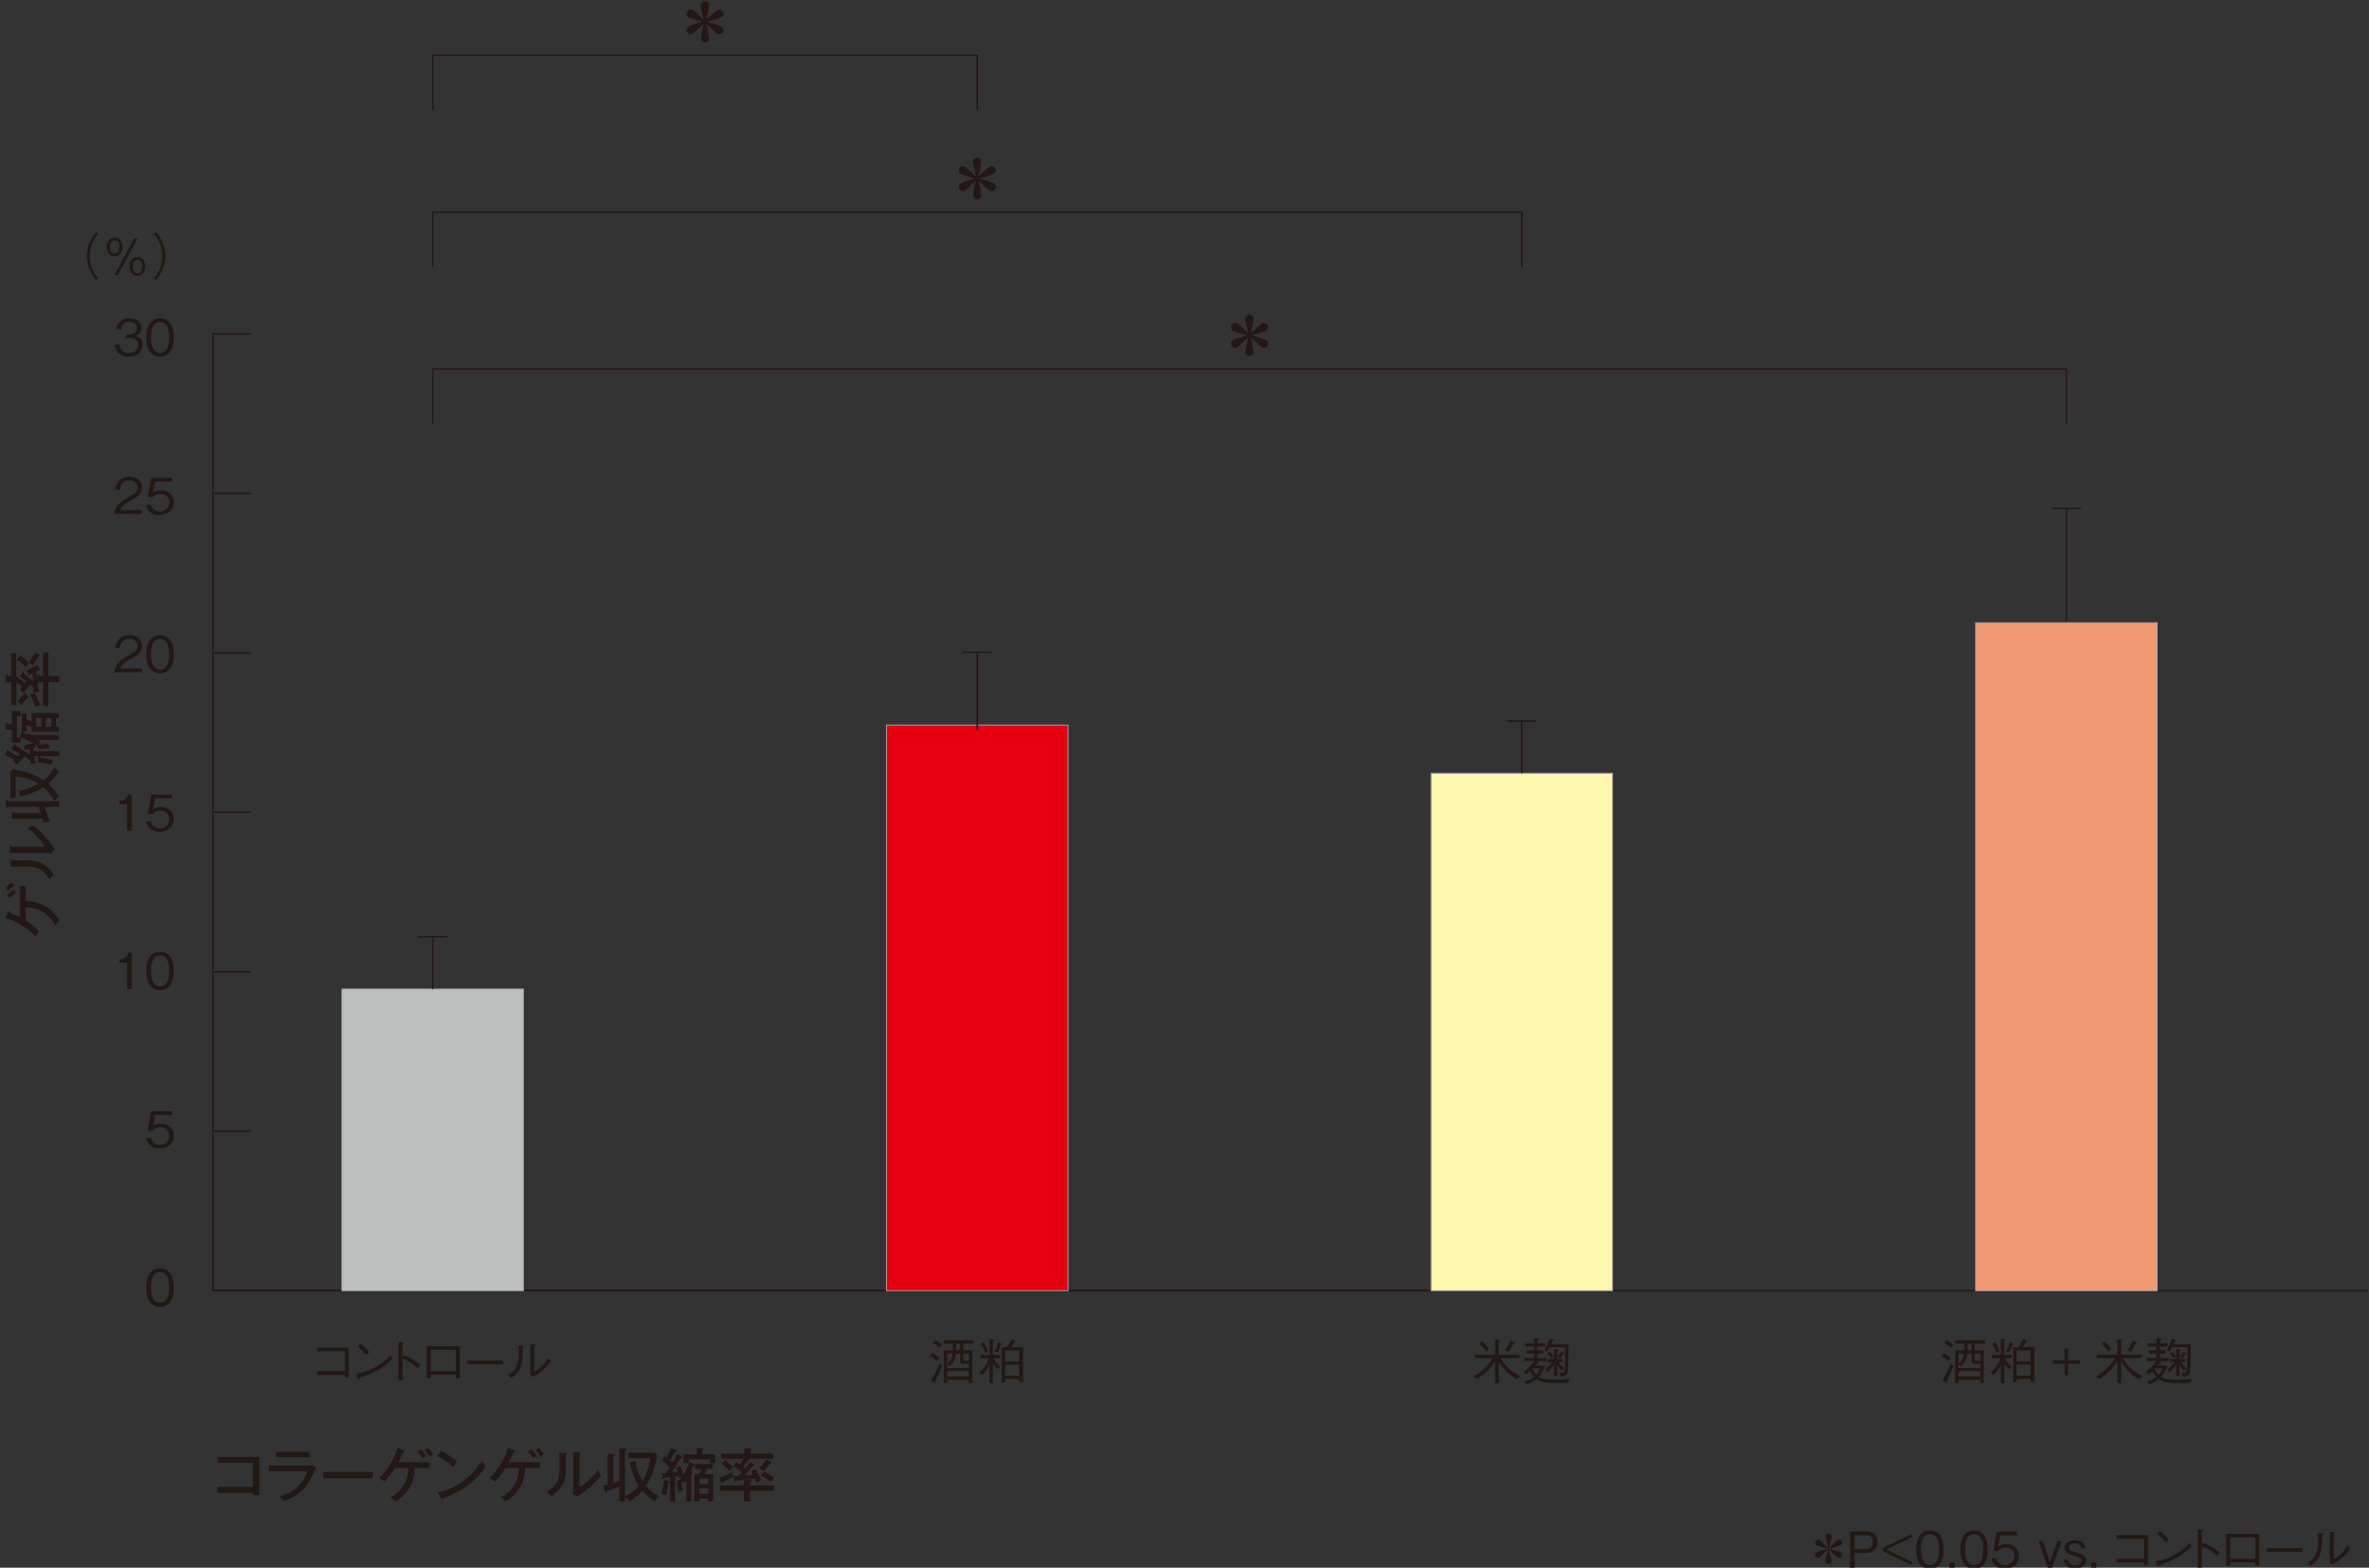 <svg id="レイヤー_1" data-name="レイヤー 1" xmlns="http://www.w3.org/2000/svg" viewBox="0 0 700 463.3"><rect x="0" y="0" width="700" height="463.3" fill="#333333" stroke="none"/><defs><style>.cls-1{fill:#231815;}.cls-2{fill:#bebfbf;}.cls-3{fill:#9e9e9f;}.cls-4{fill:#e50012;}.cls-5{fill:#fff8b0;}.cls-6{fill:#f19975;}</style></defs><rect class="cls-1" x="62.91" y="381.23" width="380.15" height="0.42"/><polygon class="cls-1" points="699.75 381.65 62.7 381.65 62.7 98.48 74.11 98.48 74.11 98.9 63.12 98.9 63.12 381.23 699.75 381.23 699.75 381.65"/><rect class="cls-1" x="62.91" y="145.6" width="11.21" height="0.42"/><rect class="cls-1" x="62.91" y="192.73" width="11.21" height="0.42"/><rect class="cls-1" x="62.91" y="239.85" width="11.21" height="0.42"/><rect class="cls-1" x="62.91" y="286.98" width="11.21" height="0.42"/><rect class="cls-1" x="62.91" y="334.1" width="11.21" height="0.42"/><rect class="cls-2" x="101.03" y="292.3" width="53.64" height="89.15"/><path class="cls-3" d="M154.81,381.58H100.89V292.15h53.92Zm-53.64-.28h53.36V292.44H101.17Z"/><rect class="cls-4" x="261.94" y="214.28" width="53.64" height="167.16"/><path class="cls-3" d="M315.72,381.58H261.8V214.14h53.92Zm-53.64-.28h53.36V214.42H262.08Z"/><rect class="cls-5" x="422.85" y="228.52" width="53.64" height="152.92"/><path class="cls-3" d="M476.63,381.58H422.71V228.38h53.92ZM423,381.3h53.35V228.67H423Z"/><rect class="cls-6" x="583.77" y="184.04" width="53.64" height="197.4"/><path class="cls-3" d="M637.55,381.58H583.63V183.9h53.92Zm-53.64-.28h53.35V184.18H583.91Z"/><rect class="cls-1" x="123.53" y="276.65" width="8.63" height="0.42"/><rect class="cls-1" x="127.64" y="276.86" width="0.43" height="15.43"/><rect class="cls-1" x="445.36" y="212.88" width="8.63" height="0.42"/><rect class="cls-1" x="449.46" y="213.09" width="0.43" height="15.43"/><rect class="cls-1" x="284.44" y="192.55" width="8.64" height="0.42"/><rect class="cls-1" x="288.55" y="192.77" width="0.43" height="23.01"/><rect class="cls-1" x="606.27" y="150.03" width="8.63" height="0.42"/><rect class="cls-1" x="610.37" y="150.24" width="0.43" height="33.3"/><polygon class="cls-1" points="610.8 125.26 610.37 125.26 610.37 109.27 128.06 109.27 128.06 125.26 127.64 125.26 127.64 108.84 610.8 108.84 610.8 125.26"/><polygon class="cls-1" points="449.89 78.91 449.46 78.91 449.46 62.92 128.06 62.92 128.06 78.91 127.64 78.91 127.64 62.5 449.89 62.5 449.89 78.91"/><polygon class="cls-1" points="288.97 32.57 288.55 32.57 288.55 16.57 128.06 16.57 128.06 32.57 127.64 32.57 127.64 16.15 288.97 16.15 288.97 32.57"/><path class="cls-1" d="M47.29,386.19c-3.28,0-4.06-2.95-4.06-5.66s.78-5.65,4.06-5.65,4.05,3,4.05,5.65S50.58,386.19,47.29,386.19Zm0-10.21c-2.1,0-2.67,2.15-2.67,4.55s.62,4.56,2.67,4.56S50,383,50,380.53,49.36,376,47.29,376Z"/><path class="cls-1" d="M47.12,339.38c-2.32,0-3.57-1.21-3.89-3.05h1.39a2.38,2.38,0,0,0,2.5,2A2.62,2.62,0,0,0,50,335.67a2.4,2.4,0,0,0-2.6-2.51,2.85,2.85,0,0,0-2.31,1H43.68l1-5.76h6.12v1.11h-5l-.55,3.27a3.6,3.6,0,0,1,2.29-.69c2.19,0,3.8,1.25,3.8,3.6S49.39,339.38,47.12,339.38Z"/><path class="cls-1" d="M37.54,292.3v-7.84H35.28v-1a2.34,2.34,0,0,0,2.59-1.92h1V292.3Z"/><path class="cls-1" d="M47.29,292.59c-3.28,0-4.06-2.95-4.06-5.65s.78-5.65,4.06-5.65,4.05,3,4.05,5.65S50.58,292.59,47.29,292.59Zm0-10.2c-2.1,0-2.67,2.14-2.67,4.55s.62,4.55,2.67,4.55S50,289.43,50,286.94,49.36,282.39,47.29,282.39Z"/><path class="cls-1" d="M37.54,245.5v-7.84H35.28v-1a2.33,2.33,0,0,0,2.59-1.92h1V245.5Z"/><path class="cls-1" d="M47.12,245.79a3.54,3.54,0,0,1-3.89-3h1.39a2.38,2.38,0,0,0,2.5,2A2.62,2.62,0,0,0,50,242.08a2.4,2.4,0,0,0-2.6-2.51,2.85,2.85,0,0,0-2.31,1H43.68l1-5.76h6.12v1.1h-5l-.55,3.28a3.54,3.54,0,0,1,2.29-.69c2.19,0,3.8,1.24,3.8,3.59S49.39,245.79,47.12,245.79Z"/><path class="cls-1" d="M33.81,198.7c.22-2.56,1.79-3.63,4.47-5.15,1.6-.91,2.32-1.31,2.32-2.66a2.09,2.09,0,0,0-2.37-2.1,2.52,2.52,0,0,0-2.68,2.7H34.16a3.89,3.89,0,0,1,1-2.58,4.24,4.24,0,0,1,3.09-1.22c1.52,0,3.72.7,3.72,3.13,0,1.89-1.1,2.7-3.06,3.74-2.7,1.44-3.07,2.36-3.36,3h6.42v1.1Z"/><path class="cls-1" d="M47.29,199c-3.28,0-4.06-3-4.06-5.65s.78-5.65,4.06-5.65,4.05,3,4.05,5.65S50.58,199,47.29,199Zm0-10.2c-2.1,0-2.67,2.14-2.67,4.55s.62,4.55,2.67,4.55,2.68-2,2.68-4.55S49.36,188.79,47.29,188.79Z"/><path class="cls-1" d="M33.81,151.9c.22-2.55,1.79-3.63,4.47-5.15,1.6-.91,2.32-1.31,2.32-2.66a2.09,2.09,0,0,0-2.37-2.1,2.52,2.52,0,0,0-2.68,2.7H34.16a3.89,3.89,0,0,1,1-2.58,4.24,4.24,0,0,1,3.09-1.22c1.52,0,3.72.71,3.72,3.13,0,1.89-1.1,2.7-3.06,3.74-2.7,1.44-3.07,2.36-3.36,3h6.42v1.1Z"/><path class="cls-1" d="M47.12,152.19a3.54,3.54,0,0,1-3.89-3.05h1.39a2.38,2.38,0,0,0,2.5,2A2.62,2.62,0,0,0,50,148.48a2.4,2.4,0,0,0-2.6-2.51,2.85,2.85,0,0,0-2.31,1H43.68l1-5.76h6.12v1.1h-5l-.55,3.28a3.54,3.54,0,0,1,2.29-.69c2.19,0,3.8,1.25,3.8,3.59S49.39,152.19,47.12,152.19Z"/><path class="cls-1" d="M38,105.39A3.58,3.58,0,0,1,34,101.8h1.34a2.43,2.43,0,0,0,2.74,2.49c1.81,0,2.72-1,2.72-2.34,0-1.56-1.29-2.06-2.44-2.06H37.21v-1h1c.82,0,2.29-.45,2.29-1.88,0-.82-.47-1.85-2.26-1.85a2.41,2.41,0,0,0-1.91.74,2.45,2.45,0,0,0-.54,1.46H34.42c.21-2.59,2.15-3.3,3.79-3.3,2.14,0,3.57,1.15,3.57,2.81a2.4,2.4,0,0,1-1.87,2.42A2.53,2.53,0,0,1,42.1,102C42.1,103.87,40.62,105.39,38,105.39Z"/><path class="cls-1" d="M47.29,105.39c-3.28,0-4.06-3-4.06-5.65s.78-5.65,4.06-5.65,4.05,3,4.05,5.65S50.58,105.39,47.29,105.39Zm0-10.2c-2.1,0-2.67,2.15-2.67,4.55s.62,4.55,2.67,4.55S50,102.24,50,99.74,49.36,95.19,47.29,95.19Z"/><path class="cls-1" d="M29.06,69.16a7,7,0,0,0-1.32,1.78,9.68,9.68,0,0,0,0,9.48,7.17,7.17,0,0,0,1.32,1.78l-.61.52a8.08,8.08,0,0,1-1.37-1.85,10.47,10.47,0,0,1,0-10.39,8.3,8.3,0,0,1,1.37-1.85Z"/><path class="cls-1" d="M36.2,73c0,1.71-1,2.77-2.32,2.77S31.56,74.74,31.56,73s1-2.79,2.32-2.79S36.2,71.3,36.2,73Zm-3.71,0c0,.32,0,1.95,1.39,1.95,1.19,0,1.38-1.19,1.38-1.95,0-.4,0-2-1.38-2C32.9,71.07,32.49,71.88,32.49,73Zm7.15-2.5h1L34.85,81.26h-1Zm3.28,8.24c0,1.68-1,2.77-2.32,2.77s-2.31-1.06-2.31-2.77S39.24,76,40.6,76,42.92,77.12,42.92,78.78Zm-3.7,0c0,.35,0,2,1.38,2,.93,0,1.4-.72,1.4-2,0-.39,0-2-1.4-2C39.65,76.82,39.22,77.6,39.22,78.78Z"/><path class="cls-1" d="M45.43,82.2a7.7,7.7,0,0,0,1.32-1.78,9.75,9.75,0,0,0,0-9.48,7.49,7.49,0,0,0-1.32-1.78l.6-.53a8,8,0,0,1,1.38,1.85,10.47,10.47,0,0,1,0,10.39A7.83,7.83,0,0,1,46,82.72Z"/><path class="cls-1" d="M93.7,406.34v-1.12h8.18v-5.88H93.7v-1.11H103v8.84h-1.14v-.73Z"/><path class="cls-1" d="M115.89,401.6c-1.64,1.64-3.43,3.43-9.63,5.66,0,0-.17.38-.26.38s-.19-.17-.28-.36l-.5-1.21a18.41,18.41,0,0,0,10.17-5.55Zm-7.72-1.22a20.4,20.4,0,0,0-2.42-2.5l.85-.83a20.1,20.1,0,0,1,2.56,2.56Z"/><path class="cls-1" d="M119.34,400.5a17.24,17.24,0,0,1,4.82,2.86l-.72,1a15.06,15.06,0,0,0-2-1.55,12.41,12.41,0,0,0-2.51-1.32v6.53h-1.17V396.59l1.12.06c.07,0,.41,0,.41.2s-.12.17-.36.33v4.15Z"/><path class="cls-1" d="M127.26,406.29v1h-1.14v-9.41h9.72v9.41h-1.16v-1Zm7.42-7.37h-7.42v6.35h7.42Z"/><path class="cls-1" d="M138,403.17V402.1h10.63v1.07Z"/><path class="cls-1" d="M150.11,406.38c1.48-.82,3.17-1.86,3.17-6.47,0-.9,0-1.76-.07-2.32l1.2.1c.06,0,.32,0,.32.18s0,.1-.3.31a18.54,18.54,0,0,1-.28,4.6,6.49,6.49,0,0,1-3.09,4.47Zm6.65-9.1,1.17.09c.15,0,.28.06.28.15s0,.11-.35.3v7.52a9,9,0,0,0,2.48-1.88,9.91,9.91,0,0,0,1.69-2.17l.76.88a12.26,12.26,0,0,1-2.39,2.76,14.15,14.15,0,0,1-3,2l-.69-.54Z"/><path class="cls-1" d="M541,460.32a7.35,7.35,0,0,1,.2,1,.91.91,0,0,1-1.82,0,7.3,7.3,0,0,1,.33-1.42c.17-.69.25-1,.5-2-1,.91-1.3,1.22-1.81,1.74-.73.71-.81.8-1.19.8a.92.92,0,0,1-.92-.91c0-.69.53-.84,1-1,.79-.24,2.07-.59,2.88-.82-.52-.15-2.76-.78-3.22-.93a.92.92,0,0,1,.31-1.78c.38,0,.46.09,1.19.8s1.19,1.17,1.81,1.74c-.27-1.05-.37-1.48-.62-2.43a7.49,7.49,0,0,1-.21-1,.91.91,0,0,1,1.82,0,7.6,7.6,0,0,1-.32,1.42c-.17.69-.25,1-.5,2,.6-.57,1.22-1.16,1.81-1.74s.8-.8,1.19-.8a.91.91,0,0,1,.92.91c0,.7-.53.84-1,1l-2.88.83c.51.14,2.76.77,3.22.92a.92.92,0,0,1,.61.87.9.9,0,0,1-.92.91c-.39,0-.46-.09-1.19-.8l-1.81-1.74C540.61,458.94,540.71,459.39,541,460.32Z"/><path class="cls-1" d="M551.67,458.93H548v4.37h-1.32V452.59h5a3.17,3.17,0,0,1,0,6.34Zm-.15-5.24H548v4.15h3.51c1.35,0,1.85-1,1.85-2.08C553.37,454.5,552.76,453.69,551.52,453.69Z"/><path class="cls-1" d="M556.39,458.45v-1l8.47-4.11v1l-7.44,3.6,7.44,3.61v1Z"/><path class="cls-1" d="M570.28,463.6c-3.29,0-4.07-3-4.07-5.65s.78-5.65,4.07-5.65,4.05,3,4.05,5.65S573.56,463.6,570.28,463.6Zm0-10.2c-2.1,0-2.68,2.14-2.68,4.55s.62,4.55,2.68,4.55S573,460.44,573,458,572.35,453.4,570.28,453.4Z"/><path class="cls-1" d="M576,463.3v-1.57h1.57v1.57Z"/><path class="cls-1" d="M583.32,463.6c-3.29,0-4.07-3-4.07-5.65s.78-5.65,4.07-5.65,4,3,4,5.65S586.61,463.6,583.32,463.6Zm0-10.2c-2.1,0-2.67,2.14-2.67,4.55s.61,4.55,2.67,4.55S586,460.44,586,458,585.39,453.4,583.32,453.4Z"/><path class="cls-1" d="M592.39,463.6a3.54,3.54,0,0,1-3.89-3.06h1.39a2.38,2.38,0,0,0,2.5,2,2.62,2.62,0,0,0,2.85-2.63,2.4,2.4,0,0,0-2.6-2.51,2.88,2.88,0,0,0-2.31,1H589l1-5.75H596v1.1h-5l-.55,3.27a3.63,3.63,0,0,1,2.29-.69c2.19,0,3.81,1.25,3.81,3.6S594.66,463.6,592.39,463.6Z"/><path class="cls-1" d="M606.39,463.3h-1.3l-2.76-7.81h1.3l2.11,6.14,2.11-6.14h1.3Z"/><path class="cls-1" d="M613.16,463.6c-2.86,0-3.21-1.92-3.34-2.64h1.28a1.9,1.9,0,0,0,2.08,1.7c1.44,0,1.88-.93,1.88-1.4,0-.77-.62-1-2.41-1.57-1.47-.47-2.6-.83-2.6-2.27s1.53-2.22,3-2.22c2.78,0,3.12,1.85,3.22,2.42h-1.28a1.77,1.77,0,0,0-2-1.48c-.5,0-1.62.12-1.62,1.2,0,.77.2.83,2.49,1.6,1.36.46,2.51.86,2.51,2.25S614.94,463.6,613.16,463.6Z"/><path class="cls-1" d="M617.86,463.3v-1.57h1.57v1.57Z"/><path class="cls-1" d="M625.39,461.78v-1.12h8.17v-5.88h-8.17v-1.1h9.32v8.83h-1.15v-.73Z"/><path class="cls-1" d="M647.58,457c-1.65,1.64-3.44,3.43-9.63,5.66,0,0-.18.38-.27.38s-.19-.17-.27-.36l-.5-1.21a15.54,15.54,0,0,0,5.75-2.08,15.78,15.78,0,0,0,4.42-3.47Zm-7.72-1.22a20.48,20.48,0,0,0-2.43-2.5l.86-.83a20.17,20.17,0,0,1,2.55,2.56Z"/><path class="cls-1" d="M651,455.93a17.48,17.48,0,0,1,4.82,2.87l-.72,1a15.49,15.49,0,0,0-2-1.55A13,13,0,0,0,650.6,457v6.53h-1.18V452l1.12.06c.07,0,.41,0,.41.21s-.12.16-.35.32v4.15Z"/><path class="cls-1" d="M659,461.73v1H657.8v-9.41h9.72v9.41h-1.16v-1Zm7.41-7.37H659v6.35h7.41Z"/><path class="cls-1" d="M669.7,458.61v-1.07h10.63v1.07Z"/><path class="cls-1" d="M681.79,461.82c1.49-.82,3.17-1.86,3.17-6.47,0-.9,0-1.76-.07-2.32l1.2.1c.06,0,.33,0,.33.18s0,.1-.31.31a17.56,17.56,0,0,1-.28,4.6,6.51,6.51,0,0,1-3.08,4.47Zm6.65-9.1,1.18.09c.14,0,.28.06.28.15s0,.11-.36.3v7.52A8.83,8.83,0,0,0,692,458.9a9.91,9.91,0,0,0,1.69-2.17l.77.88a12.37,12.37,0,0,1-2.4,2.76,13.64,13.64,0,0,1-3,2l-.69-.54Z"/><path class="cls-1" d="M275.38,399.91a7.84,7.84,0,0,1,2.13,1.33l-.51.93a14.75,14.75,0,0,0-2.15-1.29Zm3,3.76c-.6,1.51-1.29,3-2,4.46a1.06,1.06,0,0,1,.12.42c0,.09,0,.15-.12.15a.34.34,0,0,1-.18-.06l-1.13-.59a37.45,37.45,0,0,0,2.57-5.15Zm-2.14-7.61a9.17,9.17,0,0,1,2.06,1.34l-.6.91a15.56,15.56,0,0,0-2-1.38Zm3.63,12.7h-1v-9.67h2.65v-2h-2.69v-1h8.91v1h-3.08v2h2.65v9.6h-1v-.94h-6.43Zm0-4.46h6.43v-1.24H284.7c-.88,0-1-.36-1-1v-2h-1.23a4.82,4.82,0,0,1-1.94,3.7l-.64-.6Zm0-1.31a3.78,3.78,0,0,0,1.6-2.95h-1.6Zm0,3.8h6.43v-1.55h-6.43Zm3.81-9.69h-1.16v2h1.16Zm1,2.94v1.69c0,.39.16.42.51.42h1.12V400Z"/><path class="cls-1" d="M293.65,401.41a6.74,6.74,0,0,0,1.84,2.48l-.69.76a6.62,6.62,0,0,1-1.41-1.75v5.89h-1v-5.65a9.81,9.81,0,0,1-2.13,3.24l-.93-.66a9.88,9.88,0,0,0,2.84-4.31h-2.41v-1h2.63v-4.7l1,.07c.26,0,.32.12.32.19s-.22.21-.35.3v4.14h2.18v1Zm-2.6-1.6a8.54,8.54,0,0,0-1.26-2.72l.88-.43a11.71,11.71,0,0,1,1.26,2.72Zm4.64-2.38a7.36,7.36,0,0,1-1,2.33l-.85-.34a7,7,0,0,0,1.12-2.79l1,.45a.17.17,0,0,1,.12.16C296.07,397.32,296,397.38,295.69,397.43Zm5.46,11v-.9H297v1h-1V398.12h1.5a13.94,13.94,0,0,0,1.48-2.44l1,.5a.25.25,0,0,1,.17.22c0,.13-.16.16-.36.21a8.81,8.81,0,0,1-1,1.51h3.52v10.29Zm0-9.29H297v3.21h4.14Zm0,4.16H297v3.28h4.14Z"/><path class="cls-1" d="M448.18,407.64a14.54,14.54,0,0,1-5.31-5.24v6.39h-1.08v-6.42a16.77,16.77,0,0,1-5.38,5.19l-.93-.8a16.28,16.28,0,0,0,5.67-5.4h-5.43v-1h6.07v-4.55l1.12.11c.19,0,.29.11.29.19s-.11.16-.33.32v3.93H449v1h-5.62a11.94,11.94,0,0,0,2.64,3.22,14.49,14.49,0,0,0,3.21,2.14Zm-9-8.22a22.86,22.86,0,0,0-2-2.33l.76-.73a14.69,14.69,0,0,1,2.06,2.33Zm7.95-2.21c-.58,1-1,1.67-1.47,2.29l-.91-.58a14.35,14.35,0,0,0,1.65-2.76l1,.61a.3.3,0,0,1,.16.22C447.58,397.1,447.48,397.16,447.15,397.21Z"/><path class="cls-1" d="M463.43,408.66c-2.34.06-2.95.07-3.75.07-2.62,0-4.05-.18-5.78-1.16a7.63,7.63,0,0,1-2.7,1.56l-.72-.83a5.88,5.88,0,0,0,2.77-1.4,10.36,10.36,0,0,1-1.16-1.69,7.15,7.15,0,0,1-1.18,1l-.67-.79a11.37,11.37,0,0,0,3-3.2h-2.82v-.91h2.88V400h-2.2v-.91h2.2v-1.13h-2.57V397h2.57v-1.53l1.19.14c.11,0,.26.06.26.22s-.07.16-.19.22-.25.11-.25.16V397h2.25v.93h-2.25v1.13H456V400h-1.72v1.38H457v.91h-2.91l.46.35c.11.09.13.16.13.19s-.18.21-.25.22a3.9,3.9,0,0,0-.46.12c-.06.06-.29.35-.35.41h2.53l.3.51a10.46,10.46,0,0,1-1.79,2.85c1.06.48,1.69.78,5.11.78a37,37,0,0,0,4-.21Zm-10.62-4.25a4.63,4.63,0,0,0,1.18,1.84,4.92,4.92,0,0,0,1.1-1.84Zm10.47.8c-.09.8-.16,1.47-2.12,1.71l-.51-1.24.93,0c.38,0,.66,0,.76-1.52.09-1.26.13-5.47.12-6h-4.54a7.88,7.88,0,0,1-.73,1.29l-.85-.54a13.79,13.79,0,0,0,1.61-3.42l1,.47a.25.25,0,0,1,.19.22c0,.15-.13.2-.26.22s-.23.06-.25.13a6,6,0,0,1-.32.71h5.18C463.5,398.23,463.38,404.4,463.28,405.21Zm-1.69-.08a10.71,10.71,0,0,1-1.47-1.68v3.17h-.95v-3.35a8.88,8.88,0,0,1-1.91,2.22l-.66-.77a7.71,7.71,0,0,0,2-2.18h-1.28v-.93h1.85V398.7l1,.14c.12,0,.26.06.26.2a.2.2,0,0,1-.14.19c-.06,0-.17.12-.17.15v2.23h1.63v.93h-1.14a6.82,6.82,0,0,0,1.58,1.8Zm-3.21-3.7a8.33,8.33,0,0,0-1.09-1.4l.65-.5a6.91,6.91,0,0,1,1.08,1.39Zm3.67-1.17c-.18,0-.19,0-.24.06a5.46,5.46,0,0,1-.84,1.19l-.73-.52a9.36,9.36,0,0,0,1.07-1.61l.82.54c.05.05.12.11.12.18S462.12,400.26,462.05,400.26Z"/><path class="cls-1" d="M574.24,399.91a7.84,7.84,0,0,1,2.13,1.33l-.51.93a14.75,14.75,0,0,0-2.15-1.29Zm3,3.76c-.61,1.51-1.3,3-2,4.46a1.06,1.06,0,0,1,.12.42c0,.09,0,.15-.12.15a.34.34,0,0,1-.18-.06l-1.13-.59a37.45,37.45,0,0,0,2.57-5.15Zm-2.15-7.61a9.17,9.17,0,0,1,2.06,1.34l-.6.91a15.56,15.56,0,0,0-2-1.38Zm3.63,12.7h-1v-9.67h2.65v-2h-2.69v-1h8.91v1h-3.08v2h2.65v9.6h-1v-.94h-6.43Zm0-4.46h6.43v-1.24h-1.59c-.88,0-1-.36-1-1v-2H581.3a4.82,4.82,0,0,1-1.94,3.7l-.64-.6Zm0-1.31a3.78,3.78,0,0,0,1.6-2.95h-1.6Zm0,3.8h6.43v-1.55h-6.43Zm3.81-9.69h-1.16v2h1.16Zm1,2.94v1.69c0,.39.16.42.51.42h1.12V400Z"/><path class="cls-1" d="M592.51,401.41a6.74,6.74,0,0,0,1.84,2.48l-.69.76a6.83,6.83,0,0,1-1.41-1.75v5.89h-1v-5.65a9.81,9.81,0,0,1-2.13,3.24l-.92-.66a10,10,0,0,0,2.83-4.31h-2.41v-1h2.63v-4.7l1,.07c.26,0,.32.12.32.19s-.22.21-.35.3v4.14h2.18v1Zm-2.6-1.6a8.54,8.54,0,0,0-1.26-2.72l.88-.43a11.31,11.31,0,0,1,1.26,2.72Zm4.64-2.38a7.36,7.36,0,0,1-1,2.33l-.85-.34a7,7,0,0,0,1.12-2.79l1,.45a.17.17,0,0,1,.11.16C594.93,397.32,594.86,397.38,594.55,397.43Zm5.46,11v-.9h-4.14v1h-1V398.12h1.5a14.55,14.55,0,0,0,1.49-2.44l.95.5a.25.25,0,0,1,.17.22c0,.13-.16.16-.36.21a8.81,8.81,0,0,1-1,1.51h3.52v10.29Zm0-9.29h-4.14v3.21H600Zm0,4.16h-4.14v3.28H600Z"/><path class="cls-1" d="M611.09,403v3.44h-1V403h-3.45v-1h3.45v-3.44h1V402h3.43v1Z"/><path class="cls-1" d="M632.06,407.64a14.45,14.45,0,0,1-5.31-5.24v6.39h-1.08v-6.42a16.77,16.77,0,0,1-5.38,5.19l-.93-.8a16.28,16.28,0,0,0,5.67-5.4H619.6v-1h6.07v-4.55l1.12.11c.19,0,.29.11.29.19s-.12.16-.33.32v3.93h6.12v1h-5.63a12.24,12.24,0,0,0,2.65,3.22,14.49,14.49,0,0,0,3.21,2.14Zm-9-8.22a24.17,24.17,0,0,0-2-2.33l.76-.73a15.21,15.21,0,0,1,2.06,2.33Zm7.95-2.21c-.59,1-1,1.67-1.47,2.29l-.91-.58a14.35,14.35,0,0,0,1.65-2.76l1,.61a.29.29,0,0,1,.17.22C631.46,397.1,631.35,397.16,631,397.21Z"/><path class="cls-1" d="M647.31,408.66c-2.34.06-2.95.07-3.75.07-2.62,0-4-.18-5.78-1.16a7.63,7.63,0,0,1-2.7,1.56l-.72-.83a5.88,5.88,0,0,0,2.77-1.4,10.36,10.36,0,0,1-1.16-1.69,7.15,7.15,0,0,1-1.18,1l-.67-.79a11.51,11.51,0,0,0,3-3.2H634.3v-.91h2.88V400H635v-.91h2.2v-1.13h-2.57V397h2.57v-1.53l1.19.14c.11,0,.26.06.26.22s-.07.16-.19.22-.25.11-.25.16V397h2.25v.93h-2.25v1.13h1.72V400h-1.72v1.38h2.66v.91h-2.91l.46.35c.11.09.13.16.13.19s-.18.21-.25.22a3.9,3.9,0,0,0-.46.12c-.06.06-.29.35-.35.41H640l.3.51a10.46,10.46,0,0,1-1.79,2.85c1.06.48,1.69.78,5.11.78a37,37,0,0,0,4-.21Zm-10.62-4.25a4.63,4.63,0,0,0,1.18,1.84,4.92,4.92,0,0,0,1.1-1.84Zm10.47.8c-.09.8-.16,1.47-2.12,1.71l-.51-1.24.93,0c.38,0,.66,0,.76-1.52.09-1.26.13-5.47.12-6H641.8a7.88,7.88,0,0,1-.73,1.29l-.85-.54a13.79,13.79,0,0,0,1.61-3.42l1,.47a.25.25,0,0,1,.19.22c0,.15-.13.2-.26.22s-.23.06-.25.13a6,6,0,0,1-.32.71h5.18C647.38,398.23,647.26,404.4,647.16,405.21Zm-1.69-.08a10.71,10.71,0,0,1-1.47-1.68v3.17h-1v-3.35a8.88,8.88,0,0,1-1.91,2.22l-.66-.77a7.86,7.86,0,0,0,2-2.18H641.2v-.93h1.85V398.7l1,.14c.11,0,.26.06.26.2s-.06.15-.15.19-.16.12-.16.15v2.23h1.63v.93h-1.14a6.82,6.82,0,0,0,1.58,1.8Zm-3.21-3.7a8.33,8.33,0,0,0-1.09-1.4l.65-.5a6.91,6.91,0,0,1,1.08,1.39Zm3.67-1.17c-.18,0-.19,0-.24.06a5.46,5.46,0,0,1-.84,1.19l-.73-.52a9.36,9.36,0,0,0,1.07-1.61l.82.54c0,.05.12.11.12.18S646,400.26,645.93,400.26Z"/><path class="cls-1" d="M7.6,272.12a23.4,23.4,0,0,1,4,3.11,8.78,8.78,0,0,0-1.12,1.54,20.19,20.19,0,0,0-8.81-5.41l.7-1.86c0-.11.1-.28.24-.28s.24.34.27.52a30.18,30.18,0,0,1,3.05,1.38v-9.21H7.6v4.42a11,11,0,0,1,9.9,5.7,8.9,8.9,0,0,0-1.24,1.44,9.29,9.29,0,0,0-8.66-5.28Zm-5.91-9.75a10.7,10.7,0,0,1,1.8-1.57,7.81,7.81,0,0,0,.76,1,8.1,8.1,0,0,0-1.92,1.51Zm.45,2.13A12.68,12.68,0,0,1,4,262.87a8.14,8.14,0,0,0,.7,1,12.71,12.71,0,0,0-1.88,1.6Z"/><path class="cls-1" d="M3,250.24c0-.19,0-.35.2-.35s.23.18.31.35h9.78a17.77,17.77,0,0,0-5.16-5.46,5.1,5.1,0,0,0,1.6-.95,25.63,25.63,0,0,1,5.63,6.06,5.15,5.15,0,0,0,.75,1l-.85,1.29a12.79,12.79,0,0,0-1.34-.07h-11Zm.17,4.11c0-.18,0-.4.22-.4s.28.19.33.33H7.91c3.46,0,5.73,1,8.05,4.28A4.69,4.69,0,0,0,14.69,260c-2-3.41-4.11-3.87-6.63-3.87h-5Z"/><path class="cls-1" d="M1.75,238.48l.06-1.68c0-.19.11-.41.24-.41s.24.15.33.41H16a11.69,11.69,0,0,0-3.18-4.11A19.12,19.12,0,0,1,6,235.33l-.48-1.6a16.17,16.17,0,0,0,5.87-2.1,16.77,16.77,0,0,0-6.71-2.24v6.42H3.05v-7.64l.65-.82a21.41,21.41,0,0,1,9.17,3.25A12.25,12.25,0,0,0,16,226.75,5.76,5.76,0,0,0,17.38,228a14.48,14.48,0,0,1-3.14,3.67,14.69,14.69,0,0,1,3.17,3.76,3.31,3.31,0,0,0-1.33,1.39h1.37v1.68H13.2c.21.58,1,3.15,1.21,3.66.24.07.45.15.45.31s-.24.25-.38.29l-1.69.41c-.09-.33-.29-1-.34-1.22h-9l.09-1.66c0-.13,0-.42.24-.42s.26.22.31.42H12c-.09-.29-.48-1.54-.57-1.79Z"/><path class="cls-1" d="M6.35,216.44c.07-.2.14-.27.26-.27s.22.2.2.39a14.67,14.67,0,0,1,1.7.72c.05-.31.07-.48.26-.48s.23.19.3.41h8.31v1.43H11a5.6,5.6,0,0,1,1,.68,4.19,4.19,0,0,0-.64.79,18.77,18.77,0,0,0,2.88-.41,4.34,4.34,0,0,0,.46,1.4,27.86,27.86,0,0,1-3.41.31l-.18-.86-.05.11a6.58,6.58,0,0,0-.79-.66c.13.54.19.74.24.91l-.64.07c.09.45.12.74.16,1h7.46v1.52H10.15c0,.28.14,1.42.17,1.65.31.13.36.18.36.3s-.19.23-.36.24L9,225.81c0-.52,0-.76,0-1.06-.54-.41-1.18-.82-1.73-1.17A22.91,22.91,0,0,0,5.08,226l-1.14-.88c.08-.12.17-.22.41-.53a14.79,14.79,0,0,0-2.84-1.37l.61-1.54c0-.1.09-.2.22-.2s.23.24.23.51a19.73,19.73,0,0,1,2.67,1.56c.1-.12.58-.64.68-.74a22.12,22.12,0,0,0-2.41-1.33l.65-1.36c0-.1.12-.22.27-.22s.21.1.24.51c1.89,1.17,3.24,2,4.2,2.67-.07-1-.12-1.48-.17-1.78-.4.11-.77.23-1.27.4l-.38-1.25a18.41,18.41,0,0,1,2.64-.79,14.85,14.85,0,0,0-3.8-1.75Zm-2.86-6.3h2.6v1.56H5v6.23H6.09v1.58H3.49v-3.87H1.71l0-1.71c0-.11,0-.4.2-.4s.29.36.31.47H3.49Zm5.87.59h8v1.47h-.81v2.58h.81v1.49h-8v-1.42a14.64,14.64,0,0,0-1.5-.56v1.85H6.44v-5.29H7.86v1.81a16,16,0,0,1,1.5.58Zm2.9,1.47H10.7v2.58h1.56Zm-.88,11.69c0-.15.09-.29.26-.29s.16.09.24.33a20.44,20.44,0,0,1,3.84.78,4.71,4.71,0,0,0-.64,1.36,12.41,12.41,0,0,0-4-.79Zm3.81-11.69H13.56v2.58h1.63Z"/><path class="cls-1" d="M6.54,198.76c.07-.12.1-.19.22-.19s.19.09.24.48c.82.65,2.07,1.7,2.78,2.38,0-.7-.07-1.11-.19-2.45-.36.19-.65.38-1.06.62l-.59-1.32a21.82,21.82,0,0,1,3.17-1.75,11.64,11.64,0,0,0,.79,1.39c-.31.12-.57.22-1.11.46.17,1.61.18,1.8.27,2.69l.07-1.2c0-.13,0-.63.31-.63.1,0,.29.12.36.55h.94v-7h1.57v7h3.17v1.83H14.31v7.09H12.74v-7.09H11.11c0,.39.19,2,.22,2.4.19.12.29.17.29.29s0,.15-.37.22l-1.3.22c0-.51,0-.87-.07-1.44l-1-1A25.42,25.42,0,0,0,7,204.8l-1.11-1c.12-.2.29-.44.63-.92a10.34,10.34,0,0,0-1.68-1.16v6.66H3.32v-6.78H1.68l.05-1.9c0-.16.05-.36.24-.36a.22.22,0,0,1,.2.12,1.13,1.13,0,0,1,.14.27h1v-6.71H4.79v7.27c.16-.3.21-.39.33-.39s.17.16.19.46c.89.62,1.26.93,2,1.49l.46-.51A9.94,9.94,0,0,0,5.87,200Zm-.69-5c.06-.09.16-.21.28-.21s.24.27.22.45a14.81,14.81,0,0,1,2.18,1.86,9.46,9.46,0,0,0-.9,1.34A13.57,13.57,0,0,0,5,195Zm-.59,13.5a17.79,17.79,0,0,1,2.12-2.43A11.29,11.29,0,0,0,8.51,206a13.22,13.22,0,0,0-2.21,2.31Zm3.39-11.48a13.26,13.26,0,0,1,1.9-3,7,7,0,0,0,1.26.9,15.77,15.77,0,0,0-2,3Zm1.78,13.11A23.2,23.2,0,0,0,8.77,205a3.44,3.44,0,0,0,1.47-.14c.48.79,1.28,2.57,1.47,3,.24.08.34.12.34.29s-.05.17-.31.27Z"/><path class="cls-1" d="M64.3,441.17v-1.72H74.76v-7.13H64.3v-1.73H76.64v11.29H74.76v-.71Z"/><path class="cls-1" d="M90.85,433.13a5,5,0,0,0,1.46-.16l1.16.81c-.22.36-1,2.05-1.21,2.4-2.14,4.21-4.13,5.92-8.46,7.48a10.24,10.24,0,0,0-1.25-1.48c3.27-.92,6.45-2.48,8.3-7.39H79.5v-1.66Zm.57-4.08v1.63H81.57v-1.63Z"/><path class="cls-1" d="M110.18,435v1.85H95.54V435Z"/><path class="cls-1" d="M116.7,433.86a22.68,22.68,0,0,1-3.12,4,8.54,8.54,0,0,0-1.54-1.11,20.07,20.07,0,0,0,5.41-8.82l1.87.7c.1,0,.27.1.27.24s-.34.24-.51.27a30.38,30.38,0,0,1-1.39,3h9.21v1.71h-4.41a11,11,0,0,1-5.7,9.9,8.5,8.5,0,0,0-1.44-1.23,9.31,9.31,0,0,0,5.27-8.67Zm7.62-5.46a12.68,12.68,0,0,1,1.63,1.85,9.26,9.26,0,0,0-1,.7,12.61,12.61,0,0,0-1.59-1.88Zm2.12-.44a10.34,10.34,0,0,1,1.58,1.8,8.29,8.29,0,0,0-1.05.75,8.45,8.45,0,0,0-1.5-1.92Z"/><path class="cls-1" d="M130.29,428.8a20.41,20.41,0,0,1,4.76,3.13,12.51,12.51,0,0,0-1.11,1.54,18,18,0,0,0-4.72-3.13Zm-.94,12.27a20.16,20.16,0,0,0,13-9.35,9.94,9.94,0,0,0,1.15,1.58c-3.34,5.25-8,7.82-12.54,9.43,0,.19-.07.38-.24.38s-.22-.12-.27-.21Z"/><path class="cls-1" d="M149.35,433.86a23.17,23.17,0,0,1-3.12,4,9.32,9.32,0,0,0-1.54-1.11,20.17,20.17,0,0,0,5.41-8.82l1.87.7c.1,0,.27.1.27.24s-.34.24-.51.27a30.38,30.38,0,0,1-1.39,3h9.21v1.71h-4.42a11,11,0,0,1-5.7,9.9,8.74,8.74,0,0,0-1.43-1.23,9.34,9.34,0,0,0,5.27-8.67ZM157,428.4a12.68,12.68,0,0,1,1.62,1.85,8.14,8.14,0,0,0-1,.7,13.24,13.24,0,0,0-1.59-1.88Zm2.12-.44a10.32,10.32,0,0,1,1.57,1.8,7.62,7.62,0,0,0-1,.75,8.24,8.24,0,0,0-1.51-1.92Z"/><path class="cls-1" d="M167.12,429.41c.17,0,.39,0,.39.23s-.19.27-.32.32v4.21c0,3.46-1,5.74-4.28,8.05a4.88,4.88,0,0,0-1.48-1.27c3.41-2,3.87-4.11,3.87-6.62v-5Zm4.11-.17c.18,0,.34,0,.34.21s-.17.22-.34.31v9.77a18,18,0,0,0,5.46-5.15,5,5,0,0,0,.94,1.59,25,25,0,0,1-6.06,5.63,5.46,5.46,0,0,0-1,.76l-1.28-.86c0-.34.07-.86.07-1.34v-11Z"/><path class="cls-1" d="M183,428l1.67.07c.19,0,.42.1.42.24s-.16.24-.42.32v13.65a11.66,11.66,0,0,0,4.11-3.19,19,19,0,0,1-2.63-6.81l1.59-.48a16.08,16.08,0,0,0,2.11,5.87,17.08,17.08,0,0,0,2.24-6.71h-6.42v-1.66h7.63l.83.65a21.52,21.52,0,0,1-3.26,9.18,12.22,12.22,0,0,0,3.85,3.08,6,6,0,0,0-1.23,1.42,14.6,14.6,0,0,1-3.66-3.13,14.79,14.79,0,0,1-3.77,3.16,3.31,3.31,0,0,0-1.39-1.33v1.37H183v-4.25c-.58.21-3.15,1-3.67,1.22-.07.24-.15.44-.3.44s-.26-.24-.3-.37l-.41-1.7c.33-.08,1-.29,1.22-.34v-9l1.66.08c.14,0,.43,0,.43.24s-.22.26-.43.31v7.91l1.8-.57Z"/><path class="cls-1" d="M197.57,437.65c.16,0,.29.08.29.25s-.08.16-.32.24a21.12,21.12,0,0,1-.79,3.84,4.76,4.76,0,0,0-1.35-.63,12.79,12.79,0,0,0,.79-4Zm7.45-5c.21.07.27.14.27.26s-.2.22-.39.21a14.85,14.85,0,0,1-.72,1.69c.31.05.48.07.48.26s-.19.24-.41.31v8.3h-1.42v-6.37a5.12,5.12,0,0,1-.69,1,4.07,4.07,0,0,0-.78-.63,16.51,16.51,0,0,0,.41,2.87,4.33,4.33,0,0,0-1.41.46,25.8,25.8,0,0,1-.3-3.4l.85-.19-.1,0a6.46,6.46,0,0,0,.65-.79l-.91.24c0-.31,0-.39-.07-.63-.44.08-.73.12-1,.15v7.46H198v-7.3c-.27,0-1.42.13-1.64.17-.14.3-.19.36-.31.36s-.22-.19-.24-.36l-.15-1.34,1.06,0c.41-.55.82-1.18,1.16-1.73a23.65,23.65,0,0,0-2.36-2.14l.87-1.15.53.41a14.79,14.79,0,0,0,1.37-2.84l1.54.62c.11,0,.21.08.21.22s-.24.22-.52.22A20.23,20.23,0,0,1,198,431.5c.12.1.63.58.73.69a20.9,20.9,0,0,0,1.34-2.42l1.35.65a.32.32,0,0,1,.22.28c0,.19-.1.2-.51.24-1.16,1.88-2,3.23-2.67,4.19,1-.07,1.49-.12,1.78-.17-.1-.39-.22-.77-.39-1.27l1.25-.37a17.68,17.68,0,0,1,.78,2.63,14.36,14.36,0,0,0,1.75-3.8Zm6.3-2.85v2.6h-1.56v-1.12h-6.23v1.12H202v-2.6h3.87V428l1.71,0c.1,0,.39,0,.39.2s-.36.3-.46.31v1.24Zm-.58,5.87v8h-1.47v-.8h-2.59v.8h-1.49v-8h1.42c.31-.76.43-1.08.57-1.51h-1.85V432.7h5.29v1.42H208.8a13.82,13.82,0,0,1-.58,1.51Zm-1.47,2.89V437h-2.59v1.56Zm0,2.93v-1.63h-2.59v1.63Z"/><path class="cls-1" d="M212.6,436.69a23.69,23.69,0,0,0,3.91-1.66,3.43,3.43,0,0,0,.13,1.47c-.78.48-2.56,1.28-3,1.47-.09.24-.12.35-.29.35s-.17-.06-.28-.31Zm10.1-3.89c.12.07.19.11.19.22s-.08.19-.48.24c-.65.83-1.69,2.08-2.38,2.78.71,0,1.12-.07,2.45-.19-.19-.36-.37-.65-.61-1.06l1.31-.58a21.23,21.23,0,0,1,1.75,3.16,13.48,13.48,0,0,0-1.39.79c-.12-.31-.22-.56-.46-1.11l-2.69.27,1.2.07c.14,0,.63.05.63.31,0,.1-.11.29-.54.36V439h7v1.58h-7v3.16h-1.84v-3.16h-7.08V439h7.08v-1.63l-2.39.23c-.12.18-.17.29-.29.29s-.16,0-.23-.38l-.22-1.3c.52,0,.87,0,1.44-.07.33-.32.36-.38,1-1a29.35,29.35,0,0,0-2.47-1.9l1-1.11c.21.12.44.29.92.63a10.45,10.45,0,0,0,1.17-1.67h-6.66v-1.48h6.78v-1.64l1.9.05c.15,0,.36.05.36.24a.28.28,0,0,1-.12.21,1.87,1.87,0,0,1-.28.13v1h6.72v1.48h-7.28c.31.15.39.2.39.32s-.15.17-.46.19a22.81,22.81,0,0,1-1.49,1.95l.51.46a10,10,0,0,0,1.39-1.84Zm-8.47-1.28a17.89,17.89,0,0,1,2.43,2.12,13.85,13.85,0,0,0-1.15,1.13,13.26,13.26,0,0,0-2.31-2.21Zm13.51.6c.08.05.2.15.2.27s-.27.24-.44.22a15,15,0,0,1-1.87,2.18,9,9,0,0,0-1.33-.89,14.24,14.24,0,0,0,2.17-2.66Zm-2,2.79a13.87,13.87,0,0,1,3,1.9,6.32,6.32,0,0,0-.91,1.27,15.17,15.17,0,0,0-3-2Z"/><path class="cls-1" d="M372.57,95.83a1.4,1.4,0,0,1,.92-.37,1.27,1.27,0,0,1,1.19,1.31c0,.84-.7,1.09-1.42,1.33-1.6.56-2.39.77-3.35,1,.93.28,3,.93,3.85,1.28a1.32,1.32,0,0,1,.92,1.14,1.34,1.34,0,0,1-1.14,1.3c-.49,0-.93-.31-1.94-1.21-.76-.69-1.37-1.27-2-1.89a34.61,34.61,0,0,1,.84,4.31,1.22,1.22,0,0,1-2.44,0,38.24,38.24,0,0,1,.84-4.31c-1.19,1.11-2.53,2.32-3,2.7a1.41,1.41,0,0,1-.9.4,1.33,1.33,0,0,1-1.18-1.31c0-.84.94-1.16,1.45-1.35,1.28-.44,1.81-.6,3.32-1.06-1.31-.38-3.26-1-3.9-1.23a1.21,1.21,0,0,1-.87-1.13,1.27,1.27,0,0,1,1.18-1.31c.52,0,.67.13,2,1.31.75.66,1,.88,1.88,1.76-.19-.94-.51-2.44-.71-3.38a4.5,4.5,0,0,1-.13-1A1.19,1.19,0,0,1,369.22,93a1.2,1.2,0,0,1,1.22,1.2,27.57,27.57,0,0,1-.84,4.3C370,98.18,372,96.27,372.57,95.83Z"/><path class="cls-1" d="M292.11,49.48a1.45,1.45,0,0,1,.93-.36,1.26,1.26,0,0,1,1.18,1.3c0,.84-.7,1.09-1.42,1.34-1.6.55-2.39.76-3.35,1,.93.28,3.06.93,3.85,1.28a1.24,1.24,0,0,1-.22,2.44c-.49,0-.93-.31-1.94-1.21-.76-.69-1.36-1.27-2-1.89a32.89,32.89,0,0,1,.84,4.32,1.22,1.22,0,0,1-2.44,0,38.33,38.33,0,0,1,.84-4.32c-1.19,1.12-2.52,2.32-3,2.7a1.45,1.45,0,0,1-.91.4,1.32,1.32,0,0,1-1.18-1.31c0-.83.94-1.16,1.46-1.35,1.27-.44,1.8-.6,3.31-1.06-1.3-.38-3.26-1-3.9-1.23a1.2,1.2,0,0,1-.87-1.13,1.26,1.26,0,0,1,1.18-1.3c.53,0,.67.13,2,1.3.75.66,1,.88,1.88,1.76-.19-.94-.51-2.43-.7-3.37a4,4,0,0,1-.14-1,1.19,1.19,0,0,1,1.22-1.17,1.2,1.2,0,0,1,1.22,1.2,27.36,27.36,0,0,1-.84,4.3C289.51,51.83,291.52,49.92,292.11,49.48Z"/><path class="cls-1" d="M211.66,3.14a1.36,1.36,0,0,1,.92-.37,1.27,1.27,0,0,1,1.19,1.3c0,.84-.71,1.09-1.43,1.34-1.59.56-2.39.76-3.34,1,.92.28,3.05.92,3.84,1.28a1.31,1.31,0,0,1,.93,1.14,1.34,1.34,0,0,1-1.15,1.29c-.48,0-.92-.31-1.93-1.2-.77-.69-1.37-1.28-2-1.9a35,35,0,0,1,.84,4.32,1.22,1.22,0,0,1-2.44,0,36.18,36.18,0,0,1,.84-4.32c-1.19,1.12-2.53,2.32-3,2.71a1.42,1.42,0,0,1-.91.39,1.32,1.32,0,0,1-1.17-1.3c0-.84.94-1.16,1.45-1.36,1.28-.44,1.81-.6,3.32-1-1.31-.38-3.26-1-3.91-1.24a1.19,1.19,0,0,1-.86-1.13A1.27,1.27,0,0,1,204,2.77c.53,0,.68.13,2,1.3.75.67,1,.89,1.88,1.77-.19-.94-.52-2.44-.71-3.38a4.71,4.71,0,0,1-.13-.95A1.18,1.18,0,0,1,208.31.33a1.2,1.2,0,0,1,1.22,1.2,27.61,27.61,0,0,1-.84,4.31C209.06,5.48,211.07,3.58,211.66,3.14Z"/></svg>